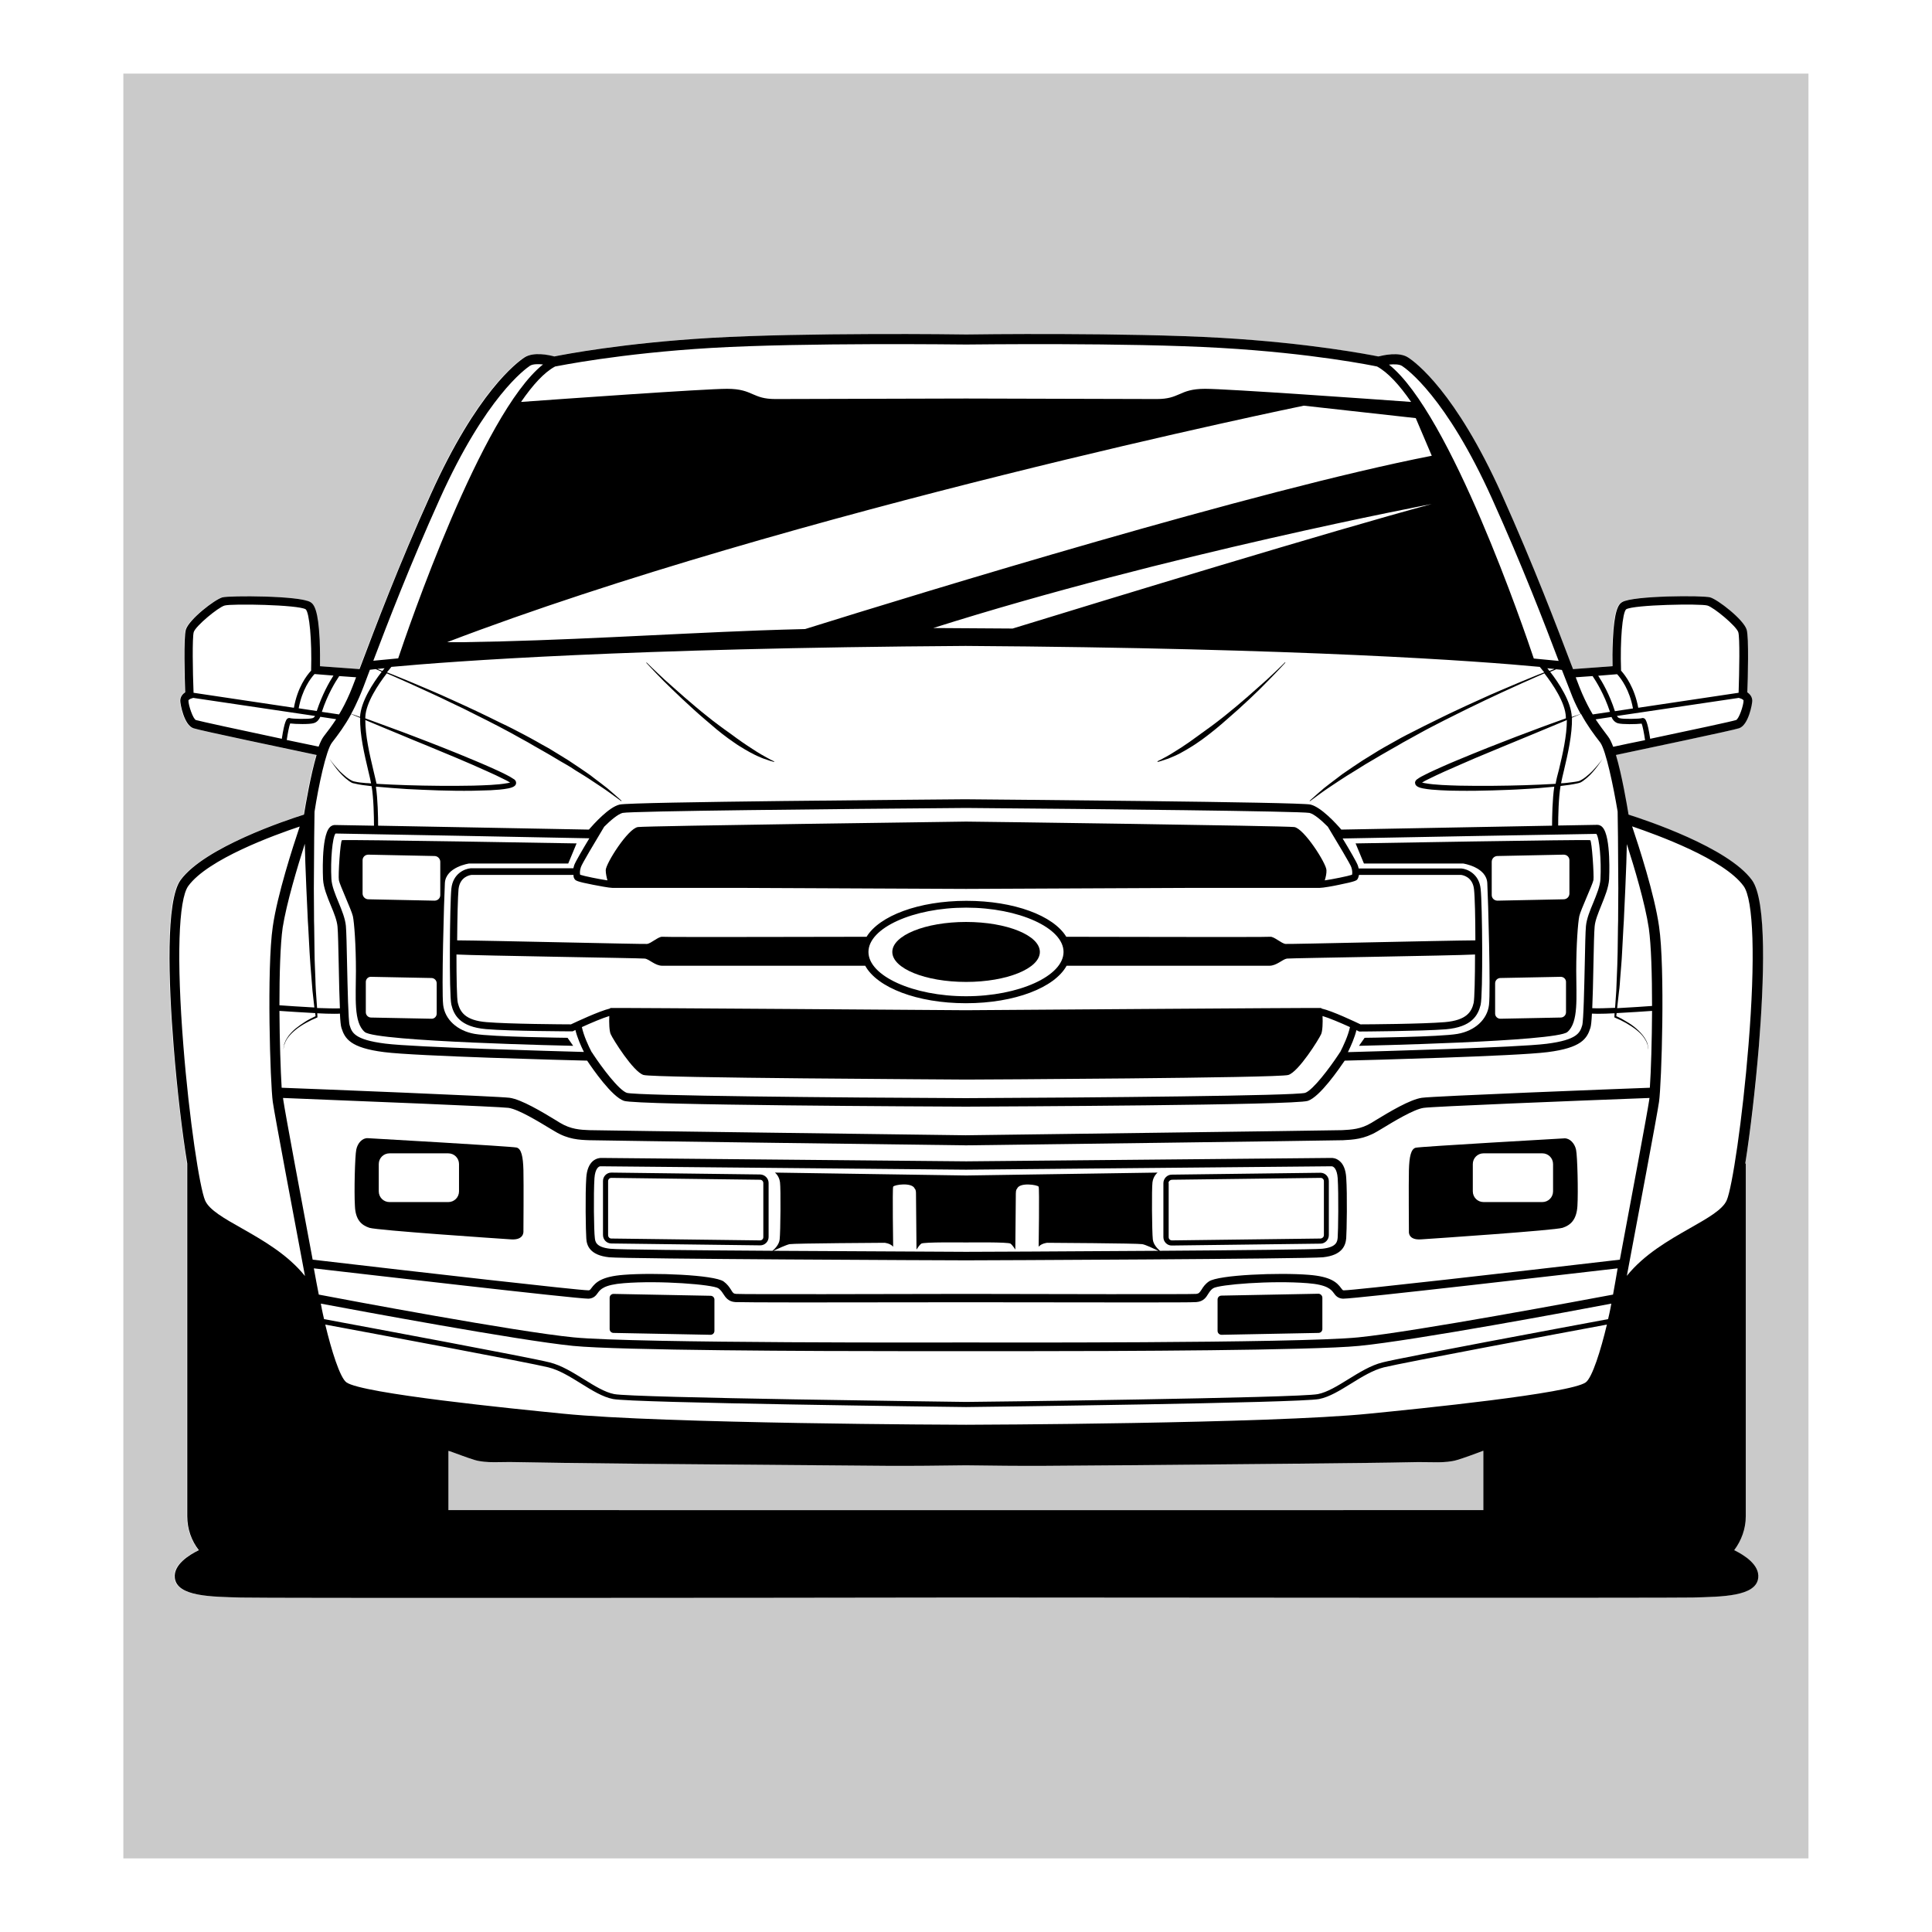 <?xml version="1.0"?>
<svg xmlns="http://www.w3.org/2000/svg" height="1133.9px" width="1133.9px" viewBox="0 0 1133.9 1133.9">
  <g id="svg">
    <path d="M855.2 856.9c-6.7 2-15.8 1-22.8 1.2-10.4.2-20.7.3-31.1.5-29.9.4-59.9.7-89.8.9-32.6.3-65.1.5-97.7.8-15.6.1-31.2-.1-46.8-.3-15.6.2-31.1.4-46.8.3-32.6-.2-65.1-.5-97.7-.8-29.9-.3-59.9-.5-89.8-.9-10.4-.1-20.7-.3-31.1-.5-7.1-.1-16.1.8-22.8-1.2-5-1.5-9.9-3.4-14.8-5.2-.2-.1-.4-.2-.7-.2v34.8H870.7v-34.8c-.2.1-.4.2-.7.2-5 1.7-9.8 3.7-14.8 5.2" opacity=".21" style=""/>
    <path d="M72.4 43.2v1047.5h989V43.2zm959.9 570.7c-2 25.2-5 50.8-8 69v206.9c0 7.6-2.5 14.5-6.8 20 5.7 2.8 15 8.5 14.1 16.3-1.3 11-21.5 11-38.6 11.5-14.1.4-313.2.2-420.5 0h-11.1c-107.4.1-406.5.3-420.5 0-17.1-.5-37.3-.5-38.6-11.5-.9-7.8 8.4-13.5 14.1-16.3-4.2-5.6-6.8-12.5-6.8-20V682.9c-2.9-18.2-5.9-43.8-8-69-3-37.8-4.8-85.4 4.1-97.4 14.1-19.2 62.3-35.2 72.4-38.4 1-6.1 3.9-23.2 7.4-35-15-3.2-69-14.5-72.3-15.7-5.5-1.9-7.7-14.2-7.7-16.1 0-2.4 1.5-4 2.9-5-.3-8-1-32.2.4-36.8 1.9-6 16.9-17.6 21.4-18.9 4-1.2 45.3-1.1 51.7 2.8 2.2 1.3 4.6 5 5.4 22.1.3 6.2.3 12.2.2 15.5l23.2 1.7c.3-.8.6-1.7 1-2.6 8.2-21.6 21.9-57.8 40.8-99.9 27.1-60.2 50.6-77.6 55-80.4 5.3-3.5 14.6-1.3 17.5-.6 5.5-1.1 40.5-7.9 92-10.9 54.8-3.2 145.9-2.1 149.8-2 4-.1 95-1.2 149.8 2 51.5 3 86.5 9.8 92 10.9 2.9-.8 12.2-2.9 17.5.6 4.4 2.9 27.9 20.3 55 80.4 19 42 32.6 78.2 40.8 99.9.3.9.7 1.7 1 2.6l23.2-1.7c0-3.2-.1-9.3.2-15.5.8-17.1 3.2-20.8 5.4-22.1 6.4-3.9 47.7-3.9 51.7-2.8 4.6 1.3 19.5 12.9 21.4 18.9 1.4 4.5.7 28.8.4 36.8 1.5 1 2.9 2.6 2.9 5 0 1.9-2.2 14.2-7.7 16.1-3.2 1.2-57.3 12.5-72.3 15.7 3.5 11.9 6.4 29 7.4 35 10.2 3.2 58.3 19.2 72.4 38.4 9.1 12 7.4 59.6 4.4 97.4" opacity=".21" style=""/>
    <path d="m417 760.5-56.9-1.1c-1.3 0-2.3 1-2.3 2.3V780c0 1.3 1 2.3 2.3 2.3l56.9 1.1c1.3 0 2.3-1 2.3-2.3v-18.4c0-1.2-1-2.2-2.3-2.2M216.8 720.6c4.5 1.5 75.5 6.3 83.2 6.8 7.7.5 7.2-4.7 7.2-4.7s.2-28.2 0-36c-.2-7.8-1.2-12.5-4-13.2-2.8-.7-87.3-5.5-87.3-5.5-3.2-.2-6 2.8-6.8 6.7-.8 3.8-1.3 24.7-.8 33 .3 8.4 4 11.4 8.5 12.9m5.5-37.4c0-3.5 2.8-6.3 6.3-6.3h34.5c3.5 0 6.3 2.8 6.3 6.3v16c0 3.5-2.8 6.3-6.3 6.3h-34.5c-3.5 0-6.3-2.8-6.3-6.3zM357.5 737.9c9.6 1 199.2 1.8 209.4 1.8h.2c10.1 0 199.7-.8 209.4-1.8 11.3-1.2 13.2-6.9 13.6-11.1.3-3.7.7-26 0-35.7-.3-4.5-1.6-7.8-3.9-9.7-2.1-1.8-4.2-1.8-4.8-1.8l-214.3 2-214.3-2c-.6 0-2.7.1-4.8 1.8-2.3 2-3.6 5.3-3.9 9.7-.7 9.7-.3 32.1 0 35.7.2 4.2 2.1 9.9 13.4 11.1m209.4-3.2c-2.8 0-59.4-.3-113-.6 2.8-1.3 7.6-3.5 9.5-3.9 2.7-.5 55.8-.8 55.8-.8s3.3.3 5 2.3c0 0-.5-34 0-35.2.5-1.2 11.2-2.8 12.7 1.2 0 0 .7.3.7 2.7s.3 33 .3 33 1.5-2.5 2.8-3.5c1.3-1 23.9-.7 26.1-.7h.2c2.2 0 24.8-.3 26.1.7 1.3 1 2.8 3.5 2.8 3.5s.3-30.7.3-33 .7-2.7.7-2.7c1.5-4 12.2-2.3 12.7-1.2.5 1.2 0 35.2 0 35.2 1.7-2 5-2.3 5-2.3s53.2.3 55.8.8c1.9.3 6.7 2.6 9.5 3.9-53.6.4-110.1.6-113 .6m-218-43.3c.4-5.4 2.4-6.9 3.5-6.9l214.5 2h.2l214.4-2c1.2 0 3.2 1.5 3.6 6.9.6 9.3.3 31.5 0 34.9-.2 2.3-.5 5.7-9.1 6.6-4.3.4-48.5.9-95.2 1.2-1.5-1.3-3.9-3.7-4.2-6.7-.5-4.5-.7-29.7-.2-33.5s3-5.7 3-5.7l-112.3 1.7-112.3-1.7s2.5 1.8 3 5.7.3 29.1-.2 33.5c-.3 3-2.7 5.4-4.2 6.7-46.6-.3-90.8-.7-95.2-1.2-8.6-.9-8.9-4.3-9.1-6.6-.5-3.4-.8-25.6-.2-34.9" style=""/>
    <path d="m358.8 729.8 87.3 1.1h.1c2.7 0 4.9-2.2 4.9-4.9v-31.7c0-2.7-2.2-4.9-4.9-5l-87.4-1.1c-2.7 0-4.9 2.2-4.9 4.9v31.7c0 2.8 2.2 5 4.9 5m-1.9-36.6c0-1 .8-1.9 1.9-1.9l87.3 1.1c1.1 0 1.9.9 1.9 2v31.7c0 1-.8 1.9-1.9 1.9v1.5-1.5l-87.3-1.1c-1.1 0-1.9-.9-1.9-2z" style=""/>
    <ellipse cx="567" cy="558.7" rx="43.3" ry="17.6"/>
    <path d="M207.1 537.7c.8 3.7 1.8 16.8 1.8 32.2s-1.5 30.2 5.2 35.8c6.7 5.7 122.3 8.1 122.3 8.1l-3.3-4.7s-44.2-.5-54.5-2.3c-10.3-1.8-17.5-8.5-18.5-17s.5-62 1-71.5 14.2-11.5 14.2-11.5h58.2l4.9-11.8s-136.7-2.4-137.7-1.9-2.3 20.8-1.8 23.5c.4 2.6 7.4 17.5 8.2 21.1m49.2 57.2c0 1.7-1.4 3.1-3.1 3l-35.4-.7c-1.7 0-3.1-1.4-3.1-3.1v-17.8c0-1.7 1.4-3.1 3.1-3l35.4.7c1.7 0 3.1 1.4 3.1 3.1zm-43.5-90c0-1.9 1.5-3.3 3.4-3.3l38.8.8c1.9 0 3.4 1.6 3.4 3.4v19.5c0 1.9-1.5 3.3-3.4 3.3l-38.8-.8c-1.9 0-3.4-1.6-3.4-3.4zM400.6 410.4c4.1 3.8 8.5 7.9 13.1 11.8 2.3 2 4.6 3.9 6.8 5.8 2.3 1.9 4.6 3.7 6.8 5.3 1.1.8 2.3 1.6 3.4 2.4 1.1.8 2.2 1.5 3.3 2.2 2.2 1.4 4.3 2.6 6.3 3.7 1 .5 2 1 2.9 1.5.9.4 1.8.9 2.7 1.2.8.4 1.6.7 2.4 1 .8.3 1.4.5 2.1.7 1.2.5 2.2.7 2.9.9.7.2 1 .3 1 .3l.1-.3s-.3-.2-1-.5c-.6-.3-1.6-.7-2.7-1.4-1.1-.6-2.5-1.4-4.1-2.3-1.5-.9-3.3-2-5.1-3.2-.9-.6-1.9-1.2-2.9-1.9s-2-1.4-3.1-2.1c-2.1-1.5-4.3-3-6.5-4.7-2.3-1.6-4.6-3.3-6.9-5-2.4-1.7-4.7-3.6-7-5.4-4.7-3.7-9.2-7.6-13.4-11.2-2.1-1.9-4.1-3.6-6-5.3-1.9-1.7-3.7-3.3-5.4-4.8-6.6-6.1-10.8-10.3-10.8-10.3l-.2.2s4 4.4 10.3 10.8c3.2 3.1 6.9 6.8 11 10.6" style=""/>
    <path d="M1024.3 682.9c2.9-18.2 5.9-43.8 8-69 3-37.8 4.8-85.4-4.1-97.4-14.1-19.2-62.3-35.2-72.4-38.4-1-6.1-3.9-23.2-7.4-35 15-3.2 69-14.5 72.3-15.7 5.5-1.9 7.7-14.2 7.7-16.1 0-2.4-1.5-4-2.9-5 .3-8 1-32.2-.4-36.8-1.9-6-16.9-17.6-21.4-18.9-4-1.2-45.3-1.1-51.7 2.8-2.2 1.3-4.6 5-5.4 22.1-.3 6.2-.3 12.2-.2 15.5l-23.2 1.7c-.3-.8-.6-1.7-1-2.6-8.2-21.6-21.9-57.8-40.8-99.9-27.1-60.2-50.6-77.6-55-80.4-5.3-3.5-14.6-1.3-17.5-.6-5.5-1.1-40.5-7.9-92-10.9-54.8-3.2-145.8-2.1-149.8-2-3.9-.1-95-1.2-149.8 2-51.5 3-86.5 9.8-92 10.9-2.9-.8-12.2-2.9-17.5.6-4.4 2.9-27.9 20.3-55 80.4-19 42-32.6 78.2-40.8 99.9-.3.9-.7 1.7-1 2.6l-23.2-1.7c0-3.2.1-9.3-.2-15.5-.8-17.1-3.2-20.8-5.4-22.1-6.4-3.9-47.7-3.9-51.7-2.8-4.6 1.3-19.5 12.9-21.4 18.9-1.4 4.5-.7 28.8-.4 36.8-1.5 1-2.9 2.6-2.9 5 0 1.9 2.2 14.2 7.7 16.1 3.2 1.2 57.3 12.5 72.3 15.7-3.5 11.9-6.4 29-7.4 35-10.2 3.2-58.3 19.2-72.4 38.4-8.8 12.1-7.1 59.6-4.1 97.4 2 25.2 5 50.8 8 69v206.9c0 7.6 2.5 14.5 6.8 20-5.7 2.8-15 8.5-14.1 16.3 1.3 11 21.5 11 38.6 11.5 14.1.4 313.2.2 420.5 0h11.1c107.4.1 406.5.3 420.5 0 17.1-.5 37.3-.5 38.6-11.5.9-7.8-8.4-13.5-14.1-16.3 4.2-5.6 6.8-12.5 6.8-20V682.9zm-1-162.9c5.9 8 7 42.9 2.9 93.4-3.5 43.4-9.6 83.9-12.8 91.1-2.4 5.5-11.3 10.5-21.5 16.3-12.3 7-26.9 15.3-37.1 28 6.2-33 17.8-94.4 18.9-102.2 1.5-10.7 3.6-78.5 0-102.9-2.7-18.9-11.8-46.8-15.8-58.7 14.7 5 53.9 19.2 65.4 35m-92.6 291.3c-9 6.6-98 15.5-127.2 18.4-58.6 5.9-231.6 6.5-236.5 6.5-4.9 0-177.9-.6-236.5-6.5-29.2-2.9-118.2-11.8-127.2-18.4-3.8-2.8-8.8-18.8-12.4-33.9 25.8 4.8 119.6 22.3 130.9 25.1 6.5 1.6 12.9 5.6 19.2 9.5 6.6 4.1 12.7 7.9 18.8 9.1 11.6 2.3 197.3 4.6 207.1 4.7h.2c9.8-.1 195.5-2.4 207.1-4.7 6.1-1.2 12.3-5.1 18.8-9.1 6.3-3.9 12.8-7.9 19.2-9.5 11.4-2.8 105.1-20.3 130.9-25.1-3.6 15.1-8.6 31.1-12.4 33.9M178.9 495.2l.3 11.1.6 15.1.7 15.1c.1 2.5.2 5 .4 7.5l.4 7.5.4 7.5c.1 2.5.4 5 .5 7.5l.6 7.5.6 7.5 1.1 9.8c-7.9-.4-16.2-1-20.5-1.3 0-18 .5-35.8 1.9-45.6 2.3-14.4 8.6-35.4 13-49.2m6.1 99.4.2 1.8c-2.1 1-4.1 2-6 3.2-2.1 1.3-4 2.7-5.9 4.2-1.8 1.6-3.5 3.3-4.8 5.4-.3.5-.6 1-.9 1.6-.2.5-.5 1.1-.7 1.7-.1.3-.2.6-.2.9-.1.3-.1.6-.2.9-.1.6-.1 1.2-.1 1.8 0-.6.1-1.2.2-1.8 0-.3.1-.6.2-.9l.3-.9c.2-.6.5-1.1.7-1.6l.9-1.5c1.4-2 3.1-3.6 4.9-5.1 1.9-1.5 3.9-2.8 5.9-3.9 2.1-1.2 4.2-2.2 6.4-3.1l.4-.2v-.4l-.1-2c3.6.2 7.1.3 10 .3 1.2 0 2.4 0 3.3-.1.2 4.3.5 7.2.9 8.4 2 6.3 5.2 11.7 25.1 14.2 18.7 2.4 106.8 4.7 119.1 5 3.2 4.8 14.5 21.2 21.6 23.6 7.4 2.6 180.1 3.3 200.6 3.4h.2c20.5-.1 193.2-.8 200.6-3.4 7.1-2.4 18.4-18.9 21.6-23.6 12.4-.3 100.5-2.6 119.1-5 19.8-2.5 23.1-7.9 25.1-14.2.4-1.2.7-4.1.9-8.4 1 0 2.1.1 3.3.1 2.9 0 6.3-.1 10-.3l-.1 2v.4l.4.2c2.2.9 4.3 1.9 6.4 3.1 2.1 1.2 4.1 2.5 5.9 3.9 1.9 1.5 3.6 3.1 4.9 5.1l.9 1.5c.3.5.5 1.1.7 1.6l.3.9c.1.3.2.6.2.9.1.6.1 1.2.2 1.8 0-.6 0-1.2-.1-1.8 0-.3-.1-.6-.2-.9-.1-.3-.1-.6-.2-.9-.2-.6-.4-1.1-.7-1.7-.3-.5-.6-1.1-.9-1.6-1.3-2-3-3.8-4.8-5.4-1.8-1.6-3.8-3-5.9-4.2-1.9-1.2-3.9-2.3-6-3.2l.2-1.8c7.9-.4 16.4-1 20.8-1.3-.1 17.6-.6 35-1.3 45.1-19 .7-127 4.9-133.8 5.9-7 1-19.1 8.3-27 13.1-1 .6-1.8 1.1-2.6 1.6-6.3 3.8-11.8 4-17.2 4.3h-.1c-5.4.2-214.6 2.9-220.8 3-6.1-.1-215.4-2.8-220.8-3h-.1c-5.3-.2-10.9-.5-17.2-4.3-.8-.5-1.7-1-2.6-1.6-7.9-4.8-20-12.1-27-13.1-6.8-.9-114.8-5.2-133.8-5.9-.6-10.1-1.2-27.5-1.3-45.1 4.6.3 13.1.9 21 1.3m34-143.1c-2.1-8.8-4.6-19.7-4.6-28.9 5.4 2.3 12.5 5.2 20.9 8.7 4.8 2 10 4.2 15.5 6.4 5.5 2.3 11.3 4.7 17.3 7.2s12.1 5.2 18.3 8c3.1 1.4 6.2 2.8 9.3 4.4 1.3.6 2.6 1.3 3.7 2-.4.1-.9.2-1.4.3-3.2.6-6.7.9-10.1 1.1-3.4.2-6.8.3-10.2.4-6.8.1-13.5.2-20 .1-13-.1-25.1-.5-35.4-1.1-.4 0-.9-.1-1.3-.1-.6-2.4-1.2-5.2-2-8.5m-1.9-58.4c.9-.1 2-.2 3.4-.4.8.3 1.6.7 2.5 1.1.3.1.7.3 1 .5-5.2 6.7-12.2 17.5-12.7 26.5-2.1-.8-3.9-1.4-5.2-1.8 1.6-2.9 3.1-6.1 4.7-9.7 1.4-3.2 3.5-8.6 6.3-16.2m4.4-.5c1.2-.1 2.7-.3 4.2-.4-.4.5-.8 1-1.3 1.6-.4-.2-.8-.3-1.2-.5-.6-.2-1.2-.4-1.7-.7m.5 69.2c5.2.5 10.8.9 16.8 1.3 6 .3 12.2.6 18.7.8 6.5.2 13.2.3 20.1.2l10.3-.3c3.5-.2 7-.4 10.5-1.1.9-.2 1.8-.4 2.8-.9.3-.1.5-.3.9-.6.2-.1.3-.3.5-.6s.3-.6.3-1.1c0-.4-.1-.8-.2-1-.1-.3-.3-.4-.4-.6l-.3-.3-.1-.1-.1-.1-.2-.1c-1.6-1.1-3.1-1.9-4.7-2.7-3.1-1.6-6.3-3-9.4-4.4-6.3-2.8-12.5-5.3-18.5-7.8s-11.9-4.7-17.4-6.9c-5.6-2.2-10.8-4.1-15.7-6-8.6-3.2-16-5.9-21.5-7.9v-.7c.3-8.4 7.6-19.2 12.6-25.7 1.2.5 2.4 1 3.7 1.6 3 1.3 6.3 2.8 9.9 4.4 3.6 1.6 7.5 3.4 11.6 5.3s8.5 3.9 12.9 6.1c4.5 2.1 9.1 4.3 13.7 6.7 2.3 1.2 4.7 2.3 7 3.5 2.3 1.2 4.7 2.4 7 3.6 4.7 2.4 9.3 5 13.8 7.5 2.3 1.2 4.5 2.5 6.7 3.8 2.2 1.3 4.4 2.5 6.5 3.7 4.3 2.4 8.3 5 12.3 7.2 2 1.1 3.8 2.3 5.6 3.5 1.8 1.1 3.6 2.2 5.2 3.2 3.4 2.1 6.3 4.2 9 5.9 1.3.9 2.6 1.7 3.7 2.5s2.2 1.6 3.1 2.2c3.7 2.7 5.9 4.3 5.9 4.3l.2-.2s-1.9-1.8-5.4-4.8c-.9-.8-1.8-1.6-2.9-2.5-1.1-.9-2.3-1.8-3.6-2.8-1.3-1-2.6-2-4.1-3.1-1.4-1.1-2.9-2.3-4.6-3.4-3.3-2.2-6.8-4.7-10.7-7.2-1.9-1.2-3.9-2.4-6-3.7-2.1-1.2-4.1-2.6-6.3-3.8-2.2-1.2-4.4-2.4-6.6-3.7-2.2-1.2-4.5-2.5-6.8-3.7-4.6-2.4-9.3-4.9-14.1-7.1-2.4-1.2-4.7-2.3-7.1-3.5-2.4-1.2-4.7-2.3-7.1-3.4-4.7-2.2-9.4-4.4-13.9-6.4-4.5-2.1-8.9-4-13.1-5.8-4.2-1.8-8.1-3.4-11.8-5-3.7-1.5-7-2.9-10-4.1-1.3-.5-2.5-1-3.6-1.4 1-1.3 1.9-2.3 2.6-3.2 35.8-3.3 138.8-11 337-12.3 198.1 1.3 301.2 8.9 337 12.3.7.8 1.6 1.9 2.6 3.2-1.1.5-2.3.9-3.6 1.4-3 1.2-6.3 2.6-10 4.1-3.6 1.5-7.6 3.2-11.8 5-4.2 1.8-8.6 3.7-13.1 5.8-4.5 2-9.2 4.2-13.9 6.4-2.3 1.1-4.7 2.2-7.1 3.4-2.4 1.2-4.7 2.3-7.1 3.5-4.8 2.3-9.4 4.8-14.1 7.1-2.3 1.2-4.6 2.4-6.8 3.7-2.2 1.2-4.4 2.5-6.6 3.7-2.2 1.2-4.2 2.5-6.3 3.8-2 1.2-4 2.5-6 3.7-3.8 2.5-7.4 4.9-10.7 7.2-1.7 1.1-3.1 2.3-4.6 3.4-1.4 1.1-2.8 2.1-4.1 3.1-1.3 1-2.5 1.9-3.6 2.8-1 .9-2 1.8-2.9 2.5-3.5 3.1-5.4 4.8-5.4 4.8l.2.2s2.2-1.5 5.9-4.3c.9-.7 2-1.4 3.1-2.2 1.1-.8 2.4-1.6 3.7-2.5 2.7-1.8 5.7-3.8 9-5.9 1.7-1 3.4-2.1 5.2-3.2 1.8-1.1 3.6-2.3 5.6-3.5 3.9-2.2 8-4.8 12.3-7.2 2.1-1.2 4.3-2.5 6.5-3.7 2.2-1.3 4.4-2.6 6.7-3.8 4.6-2.5 9.1-5.1 13.8-7.5 2.3-1.2 4.7-2.4 7-3.6 2.3-1.2 4.7-2.3 7-3.5 4.6-2.3 9.2-4.6 13.7-6.7 4.4-2.2 8.8-4.1 12.9-6.1 4.1-1.9 8-3.7 11.6-5.3 3.6-1.6 6.9-3.1 9.9-4.4 1.3-.6 2.6-1.1 3.7-1.6 5 6.5 12.3 17.2 12.6 25.7v.7c-5.5 2-12.9 4.6-21.5 7.9-4.9 1.8-10.1 3.8-15.7 6s-11.4 4.4-17.4 6.9c-6 2.5-12.3 5-18.5 7.8-3.1 1.4-6.3 2.8-9.4 4.4-1.6.8-3.1 1.5-4.7 2.7l-.2.1-.1.1-.1.1-.3.3c-.2.2-.3.4-.4.6-.1.3-.3.6-.2 1 0 .4.2.8.3 1.1.2.3.4.4.5.6.3.3.6.4.9.6 1 .5 1.9.7 2.8.9 3.6.7 7 .9 10.5 1.1 3.5.2 6.9.3 10.3.3 6.8.1 13.6 0 20.1-.2 6.5-.2 12.8-.4 18.7-.8 6-.3 11.6-.8 16.8-1.3.3 0 .6-.1.8-.1-1.1 7.1-1.3 18-1.3 22.9-39.9.7-112.8 2.1-123.7 2.3-2.8-3.3-11.8-13.2-18.1-14.7-6.5-1.5-181.9-2.9-202.6-3.1h-.2c-20.7.2-196.1 1.5-202.6 3.1-6.3 1.4-15.2 11.4-18.1 14.7-10.9-.2-83.8-1.6-123.7-2.3 0-4.9-.2-15.8-1.3-22.9.9.1 1.1.1 1.4.1m78.2-1.8s.1 0 0 0m172.3-90.8c-8.9.2-17.8.5-26.6.8-58 2.2-116 6.1-174.1 6.9h-9.4c200.9-76.8 502.8-138.8 502.8-138.8l65.7 7.3 9.4 22.1c-102.6 20-299 80.2-367.8 101.7m367.8-73.4c-59.8 16.1-190 55.9-246 73.1l-46.6-.3c136.7-43.3 292.4-72.7 292.6-72.8M923 409.3c1.5 3.6 3.1 6.8 4.7 9.7-1.3.5-3.1 1.1-5.2 1.8-.4-9-7.5-19.8-12.7-26.5.4-.2.7-.3 1-.4.9-.4 1.8-.7 2.5-1.1 1.4.1 2.5.3 3.4.4 2.9 7.5 5 12.9 6.3 16.1M913 460c-.4 0-.8.1-1.3.1-10.4.6-22.5 1-35.4 1.1-6.5.1-13.2 0-20-.1-3.4-.1-6.8-.2-10.2-.4-3.4-.2-6.9-.5-10.1-1.1-.5-.1-1-.2-1.4-.3 1.1-.7 2.4-1.4 3.7-2 3-1.5 6.2-3 9.3-4.4 6.2-2.8 12.4-5.4 18.3-8 6-2.5 11.8-4.9 17.3-7.2s10.7-4.4 15.5-6.4c8.4-3.5 15.5-6.5 20.9-8.7 0 9.3-2.5 20.1-4.6 28.9-.9 3.3-1.6 6.1-2 8.5m17.8 83.5c-.3 3.3-.5 12.2-.7 22.5-.3 13.2-.7 33.2-1.5 35.8-1.3 4.2-2.7 8.5-20.9 10.8-17.4 2.2-99.1 4.4-116.6 4.9 1.8-3.7 3.9-8.4 5-12.9l1.2.6.4.2h.5c.4 0 36.2-.2 50.3-1.3 15.4-1.3 19-8.3 20.5-14.4 1.4-6.2 1-59.1 0-68-.9-8.8-7.8-11.7-11.3-12h-60.3c-.1-.6-.3-1.2-.5-1.8-.6-1.8-4.9-9.2-8.9-15.8 14.7-.3 140-2.6 148.9-2.7 1.8 2.3 3 15.6 2.4 26.6-.2 4.1-2.3 9.1-4.2 13.8-1.9 4.5-3.9 9.4-4.3 13.7m-562.9 97.9c-4.7-1.6-14.6-14.8-19.8-22.7l-.7-1.1h-.1c-2-3.8-4.7-9.7-5.8-14.8 5.5-2.5 12.1-5.3 16.1-6.5-.2 3.8 0 8.8.8 10.6 1.3 3 13.3 22.2 19.3 24 5.9 1.8 182.8 2.6 189.1 2.7h.2c6.3 0 183.2-.9 189.1-2.7 6-1.8 18-21 19.3-24 .8-1.8 1-6.8.8-10.6 4 1.2 10.6 4 16.1 6.5-1.1 5.1-3.8 10.9-5.8 14.8h-.1l-.7 1.1c-5.2 7.9-15.1 21.1-19.7 22.7-6.3 1.7-122.4 2.8-199.1 3.1-76.6-.3-192.8-1.4-199-3.1M337.3 516c.5.7.9 1.4 10.9 3.3 3.1.6 9.4 1.8 11.2 1.8h74l133.5.6h.2l133.6-.6H774.6c1.8 0 8.1-1.1 11.2-1.8 10-2 10.4-2.6 10.9-3.3.4-.6.7-1.5.9-2.5h59.9c1 .1 6.8 1.1 7.6 8.4.5 4.3.8 16.9.8 30-17.8.1-109.2 2.3-111.4 2.1-2.4-.2-6.8-4.5-9.1-4.2-2.1.3-102.2 0-119.6 0-7.5-12.4-30.6-21.1-58.6-21.1s-51.1 8.8-58.6 21.1c-16.9 0-117.7.3-119.8 0-2.3-.3-6.7 4-9.1 4.2-2.2.2-93.6-2-111.4-2.1.1-13.1.4-25.7.8-30 .8-7.4 6.7-8.3 7.6-8.4h59.9c-.1 1 .2 1.9.7 2.5m17.3-30.8c3.8-3.8 8.1-7.4 10.8-8.1 5.4-1.1 123.5-2.3 201.6-2.9 78.1.6 196.2 1.9 201.5 2.9 2.7.6 7 4.3 10.8 8.1 5.4 9 13.2 21.9 13.8 23.8.7 2.1.6 3.7.4 4.4-2.3.8-11.2 2.6-16 3.3.6-1.9 1.1-4.2 1-6-.1-4-13.2-24.5-18.9-25.3-5.6-.7-186.1-3.2-192.5-3.2h-.2c-6.4.1-186.9 2.5-192.5 3.2-5.8.8-18.8 21.3-18.9 25.3 0 1.9.5 4.1 1 6-4.8-.7-13.7-2.5-16-3.3-.2-.7-.3-2.3.4-4.4.5-1.8 8.3-14.8 13.7-23.8M567 532.7c31 0 57.2 11.9 57.2 26s-26.2 26-57.2 26-57.3-11.9-57.3-26 26.3-26 57.3-26m-188.6 29.9c2.7.3 6 4.2 10.3 4.2h119.1c7 12.8 30.5 22 59.1 22 28.7 0 52.1-9.2 59.1-22h119c4.3 0 7.7-3.8 10.3-4.2 2.5-.3 97.8-1.7 110.4-2.4 0 13.6-.3 26-.8 28.4-1.2 5.2-4.1 10.2-16.9 11.3-13.1 1.1-45.3 1.3-49.5 1.3-3-1.4-16.3-7.8-22.9-9.3-.1-.2-.2-.3-.3-.3-1-.2-207.7 1.3-207.7 1.3H566s-206.7-1.5-207.7-1.3c-.1 0-.2.1-.3.3-6.6 1.6-19.9 7.9-22.9 9.3-4.3 0-36.5-.2-49.5-1.3-12.7-1-15.6-6.1-16.9-11.3-.6-2.4-.8-14.9-.8-28.4 12.8.7 108 2.1 110.5 2.4m532.2-169.3c-.4.2-.8.3-1.2.5-.4-.6-.9-1.1-1.3-1.6 1.6.2 3 .3 4.2.4-.5.3-1.1.5-1.7.7M833.7 460c-.1 0-.1 0 0 0m-487.8 32c-4 6.6-8.3 14-8.9 15.8-.2.6-.3 1.2-.5 1.8H276.2c-3.5.3-10.4 3.1-11.3 12-.9 8.9-1.4 61.8 0 68 1.4 6 5 13.1 20.4 14.4 14.1 1.2 50 1.3 50.3 1.3h.5l.4-.2 1.2-.6c1.1 4.5 3.2 9.3 5 12.9-17.5-.5-99.2-2.7-116.6-4.9-18.3-2.3-19.6-6.6-20.9-10.8-.8-2.5-1.2-22.5-1.5-35.8-.2-10.3-.4-19.1-.7-22.5-.4-4.3-2.4-9.2-4.3-13.8-2-4.8-4-9.7-4.2-13.8-.6-11 .6-24.3 2.4-26.6 9 .1 134.3 2.5 149 2.8m605 82.2.6-7.5c.2-2.5.4-5 .5-7.5l.4-7.5.4-7.5c.2-2.5.3-5 .4-7.5l.7-15.1.6-15.1.3-11.1c4.4 13.7 10.7 34.7 12.9 49.4 1.4 9.9 1.9 27.6 1.9 45.6-4.3.3-12.6.9-20.5 1.3l1.1-9.8c.4-2.6.5-5.1.7-7.7m-652.5 76c5.8.8 17.6 8 24.7 12.3 1 .6 1.9 1.1 2.7 1.6 7.6 4.6 14.2 4.9 20 5.1h.1c5.5.2 210.9 2.9 221 3h.2c10.1-.1 215.5-2.8 221-3h.1c5.8-.3 12.4-.6 20-5.1.8-.5 1.7-1 2.7-1.6 7.1-4.3 18.9-11.5 24.7-12.3 5.5-.8 87.2-4.1 132.5-5.8-.1.5-.1 1-.2 1.4-1 6.9-10.8 59.5-17.2 93.5-63.2 7.4-156.3 18-161.9 18h-.1c-.6 0-.7-.1-1.6-1.3-2.5-3.4-6.1-6.8-19-7.8-17.4-1.4-53 0-58.6 3.9-2.2 1.5-3.4 3.3-4.3 4.8-1.2 1.8-1.6 2.3-3.1 2.5-3.9.3-89.9.1-134.9 0h-.2c-45.1.1-131 .3-134.9 0-1.6-.1-2-.6-3.1-2.5-.9-1.4-2.1-3.2-4.3-4.8-5.6-3.9-41.1-5.3-58.6-3.9-13 1-16.5 4.4-19 7.8-.9 1.2-1 1.2-1.6 1.3h-.1c-5.6 0-98.7-10.6-161.9-18-6.4-34-16.2-86.5-17.2-93.5-.1-.4-.1-.9-.2-1.4 45.2 1.8 126.9 5.1 132.3 5.8m645.4 124c-24.1 4.5-120.6 22.4-132.4 25.4-6.9 1.7-13.6 5.9-20.1 9.9-6.3 3.9-12.3 7.6-17.8 8.7-11.3 2.3-201.1 4.6-206.5 4.6-5.4-.1-195.3-2.4-206.5-4.6-5.6-1.1-11.5-4.8-17.8-8.7-6.5-4-13.2-8.2-20.1-9.9-11.8-3-108.3-20.9-132.4-25.4-.5-2-.9-4-1.3-5.9 0-.1-.2-1.2-.6-3.2 20.9 3.9 115.3 21.5 148 24.8 27.3 2.7 140.5 3.1 197.6 3.1h66.2c57.1 0 170.3-.4 197.6-3.1 32.7-3.2 127.1-20.8 148-24.8-.4 2-.6 3.1-.6 3.2-.4 1.9-.8 3.9-1.3 5.9m2.9-14.4c-16.1 3-115.8 21.7-149.5 25.1-36 3.6-223.8 3-230.2 3h-.2c-6.4 0-194.2.6-230.2-3-33.7-3.3-133.4-22-149.5-25.1-.8-4-1.8-9.3-2.9-15.4 27.8 3.2 153.5 17.8 161.1 17.8h.2c3-.2 4.3-1.9 5.3-3.3 1.5-2.1 3.6-4.9 15.4-5.8 21-1.7 52.1.8 55.4 3 1.4 1 2.1 2.1 2.9 3.3 1.3 2 2.9 4.5 7 4.8 1.7.1 17.7.2 38 .2 38.6 0 93.1-.1 97.3-.1 4.2 0 58.7.1 97.3.1 20.4 0 36.3 0 38-.2 4.2-.3 5.8-2.8 7-4.8.8-1.2 1.5-2.4 2.9-3.3 3.3-2.2 34.3-4.7 55.4-3 11.8.9 13.9 3.8 15.4 5.8 1 1.4 2.3 3.1 5.3 3.3h.2c7.6 0 133.4-14.6 161.1-17.8-1 6.1-2 11.4-2.7 15.4m2.7-283.5.2 14.9.1 15.1.1 15.1-.1 15.1c0 2.5 0 5-.1 7.5l-.1 7.5-.1 7.5c0 2.5-.2 5-.2 7.5l-.3 7.5-.3 7.5-.7 10c-5.3.2-10.3.4-13.4.2.3-6.4.5-15.2.7-25.8.2-9.8.4-19 .7-22.1.3-3.6 2.1-7.9 3.9-12.4 2.1-5.2 4.3-10.5 4.6-15.4 0-.2 1.3-25-3.9-30.5-1.1-1.2-2.3-1.4-3.1-1.4-1.1 0-9.9.2-22.9.4 0-5 .2-16.4 1.4-23.2 3.7-.4 7.1-.9 10.2-1.6.5-.1 1-.3 1.6-.5.5-.3.9-.6 1.3-.8.8-.6 1.6-1.2 2.3-1.8 1.4-1.2 2.6-2.4 3.6-3.6 2-2.3 3.4-4.2 4.3-5.6.9-1.3 1.4-2.1 1.4-2.1s-.5.7-1.5 2-2.5 3.1-4.6 5.3c-1.1 1.1-2.3 2.2-3.7 3.3-.7.6-1.5 1.1-2.3 1.6-.4.2-.9.5-1.3.7-.4.2-.9.3-1.4.4-2 .4-4.3.6-6.6.9-1 .1-2 .2-3 .2.4-2.2 1-4.7 1.7-7.6 2.2-9.3 4.9-21 4.7-30.9 2.2-.9 4-1.7 5.3-2.2 3.7 6.8 7.5 11.9 11.3 16.8 3.3 4.5 7.7 25.6 10.2 40.5m-2.6-38c-1-2.6-2-4.7-3-6-2.5-3.3-4.9-6.5-7.3-10.1l9.3-1.4c.5 1.3 1.7 3.1 3.8 3.7 2.5.7 10.7.6 13.9.2.6 1.5 1.4 5.6 2 9.7-6.4 1.3-12.8 2.6-18.7 3.9m72.1-15.7c-1.9.7-26.3 5.9-50.4 11-1.6-10.8-2.9-11.6-3.4-11.9-.5-.3-1-.4-1.5-.2-1.2.4-10.8.7-13.1 0-.7-.2-1.2-.7-1.5-1.3l71.5-10.6 1.5.5c.2.1 1.3.6 1.3 1.1 0 2.8-2.7 10.8-4.4 11.4m-64.5-65c4.4-2.7 43.6-3.4 47.7-2.2 3.8 1.1 16.9 12 18.1 15.6 1 3.1.6 23 .2 35.6l-58.9 8.8c-2.2-11.9-7.5-18.9-10.1-21.8v-.4c-.6-17.4.8-33.7 3-35.6m-5.3 38.1c2.4 2.6 7.3 9.2 9.3 20.1l-10.6 1.6c-3.1-9.7-7.3-17-9.8-20.8zm-14.4 1.1c2.1 3.1 6.8 10.6 10.2 21l-10.1 1.5c-2.1-3.5-4.2-7.6-6.3-12.4-.9-2-2.1-5.2-3.7-9.4zm-111.8-182c2.6 1.7 25.8 18 52.8 77.9 17.7 39.2 30.8 73.3 39.1 95.2-3.2-.3-8-.8-14.6-1.4-5.5-16.4-48.9-143.8-85-172.5 2.9-.3 6-.3 7.7.8m-405.4-10.6c54.7-3.2 145.9-2 149.4-2h.2c3.5 0 94.7-1.2 149.4 2 54.1 3.1 89.8 10.5 91.7 10.9 6.3 3.4 13.1 10.8 20 20.8-22-1.6-107.9-7.7-120.9-7.7-7.9 0-11.6 1.6-15.2 3.2-3.3 1.4-6.4 2.8-13.2 2.8-14.2 0-107.4-.3-111.8-.3h-.2c-4.4 0-97.5.3-111.8.3-6.8 0-9.9-1.4-13.2-2.8-3.6-1.6-7.3-3.2-15.2-3.2-13 0-98.9 6.1-120.9 7.7 6.9-10 13.6-17.4 20-20.8 1.9-.3 37.6-7.7 91.7-10.9m-159.3 88.4c27-59.9 50.3-76.2 52.8-77.9 1.7-1.1 4.8-1.1 7.7-.8-36.1 28.7-79.5 156.1-85 172.5-6.6.6-11.4 1.1-14.6 1.4 8.3-21.8 21.4-56 39.1-95.2m-52.9 114.3c-2.1 4.9-4.2 8.9-6.3 12.4l-10.1-1.5c3.4-10.4 8.1-17.9 10.2-21l9.9.7c-1.6 4.2-2.8 7.4-3.7 9.4m-9.6-10.4c-2.5 3.9-6.6 11.1-9.8 20.8l-10.6-1.6c2-10.9 6.9-17.5 9.3-20.1zm-82-25.5c1.1-3.6 14.3-14.5 18.1-15.6 4.1-1.2 43.2-.5 47.6 2.2 2.2 1.9 3.7 18.2 3.2 35.6v.4c-2.7 2.9-8 9.9-10.1 21.8l-58.9-8.8c-.5-12.6-.8-32.5.1-35.6m-3.1 40.2c0-.5 1-1 1.3-1.1l1.5-.5 71.5 10.6c-.3.6-.8 1.1-1.5 1.3-2.3.7-11.9.4-13.1 0-.5-.2-1-.1-1.5.2-.5.3-1.8 1.2-3.4 11.9-24.1-5.1-48.5-10.4-50.4-11-1.7-.6-4.4-8.6-4.4-11.4m57.7 23.1c.6-4.1 1.4-8.2 2-9.7 3.2.4 11.5.6 13.9-.2 2.1-.6 3.2-2.4 3.8-3.7l9.3 1.4c-2.4 3.7-4.8 6.9-7.3 10.1-1 1.3-2 3.4-3 6-5.8-1.2-12.2-2.5-18.7-3.9m26.5 1.6c3.8-4.9 7.6-10 11.3-16.8 1.3.6 3.1 1.3 5.3 2.2-.3 9.9 2.5 21.5 4.7 30.9.7 2.9 1.3 5.4 1.7 7.6-1-.1-2.1-.2-3-.2-2.3-.2-4.6-.4-6.6-.9-.5-.1-1-.2-1.4-.4-.4-.2-.9-.5-1.3-.7-.8-.5-1.6-1-2.3-1.6-1.4-1.1-2.6-2.3-3.7-3.3-2.1-2.2-3.6-4-4.6-5.3-1-1.3-1.5-2-1.5-2s.4.7 1.4 2.1c.9 1.3 2.3 3.3 4.3 5.6 1 1.1 2.2 2.4 3.6 3.6.7.6 1.5 1.2 2.3 1.8.4.3.8.5 1.3.8.5.3 1 .4 1.6.5 3.1.8 6.5 1.2 10.2 1.6 1.2 6.8 1.4 18.1 1.4 23.2-12.9-.2-21.8-.4-22.9-.4-.8 0-2 .2-3.1 1.4-5.2 5.5-3.9 30.2-3.9 30.5.3 5 2.5 10.3 4.6 15.4 1.9 4.5 3.6 8.8 3.9 12.4.3 3.1.5 12.4.7 22.1.2 10.6.4 19.4.7 25.8-3.1.1-8.1 0-13.4-.2l-.7-10c-.2-2.5-.2-5-.3-7.5l-.3-7.5c-.1-2.5-.2-5-.2-7.5l-.1-7.5-.1-7.5c-.1-2.5-.1-5-.1-7.5l-.1-15.1.1-15.1.1-15.1.2-14.9c2.3-15 6.8-36.1 10.2-40.5m-87.2 177.5c-4-50.5-2.9-85.4 2.9-93.4 11.5-15.8 50.7-30 65.4-34.9-4 11.9-13.1 39.9-15.8 58.7-3.6 24.4-1.5 92.2 0 102.9 1.1 7.8 12.7 69.2 18.9 102.2-10.2-12.7-24.8-21-37.1-28-10.3-5.8-19.1-10.8-21.5-16.3-3.2-7.3-9.4-47.8-12.8-91.2m489.2 272.9H263.2v-34.8c.2.1.4.2.7.2 4.9 1.7 9.8 3.7 14.8 5.2 6.7 2 15.8 1 22.8 1.2 10.4.2 20.7.3 31.1.5 29.9.4 59.9.7 89.8.9 32.6.3 65.1.5 97.7.8 15.6.1 31.2-.1 46.8-.3 15.6.2 31.1.4 46.8.3 32.6-.2 65.1-.5 97.7-.8 29.9-.3 59.9-.5 89.8-.9 10.4-.1 20.7-.3 31.1-.5 7.1-.1 16.1.8 22.8-1.2 5-1.5 9.9-3.4 14.8-5.2.2-.1.4-.2.7-.2v34.8z" style=""/>
    <path d="m773.8 759.3-56.9 1.1c-1.3 0-2.3 1-2.3 2.3v18.4c0 1.3 1.1 2.3 2.3 2.3l56.9-1.1c1.3 0 2.3-1 2.3-2.3v-18.4c0-1.2-1.1-2.3-2.3-2.3M833.9 727.4c7.7-.5 78.7-5.3 83.2-6.8s8.2-4.5 8.7-12.8 0-29.2-.8-33c-.8-3.8-3.7-6.8-6.8-6.7 0 0-84.5 4.8-87.3 5.5-2.8.7-3.8 5.3-4 13.2-.2 7.8 0 36 0 36s-.6 5.1 7 4.6m30.5-44.2c0-3.5 2.8-6.3 6.3-6.3h34.5c3.5 0 6.3 2.8 6.3 6.3v16c0 3.5-2.8 6.3-6.3 6.3h-34.5c-3.5 0-6.3-2.8-6.3-6.3zM687.6 731l87.4-1.1c2.7 0 4.9-2.3 4.9-5v-31.7c0-2.7-2.2-4.9-4.9-4.9l-87.3 1.1c-2.7 0-4.9 2.3-4.9 5v31.7c0 2.7 2.2 4.9 4.8 4.9m-1.8-36.6c0-1.1.9-1.9 1.9-2l87.4-1.1c1 0 1.9.8 1.9 1.9v31.7c0 1.1-.9 1.9-1.9 2l-87.3 1.1v1.5-1.5c-1 0-1.9-.8-1.9-1.9v-31.7zM933.3 493.1c-1-.5-137.7 1.9-137.7 1.9l4.9 11.8h58.2s13.7 2 14.2 11.5 2 63 1 71.5-8.2 15.2-18.5 17c-10.3 1.8-54.5 2.3-54.5 2.3l-3.3 4.7s115.7-2.4 122.3-8.1c6.7-5.7 5.2-20.5 5.2-35.8s1-28.5 1.8-32.2c.8-3.7 7.8-18.5 8.3-21.2.4-2.6-.9-22.9-1.9-23.4m-14.2 101c0 1.7-1.4 3.1-3.1 3.1l-35.4.7c-1.7 0-3.1-1.3-3.1-3v-17.8c0-1.7 1.4-3.1 3.1-3.1l35.4-.7c1.7 0 3.1 1.3 3.1 3zm2-69.7c0 1.9-1.5 3.4-3.4 3.4l-38.8.8c-1.9 0-3.4-1.4-3.4-3.3v-19.5c0-1.9 1.5-3.4 3.4-3.4l38.8-.8c1.9 0 3.4 1.4 3.4 3.3zM680.5 446.9c.7-.2 1.7-.5 2.9-.9.6-.2 1.3-.5 2.1-.7.7-.3 1.5-.6 2.4-1 .9-.3 1.7-.8 2.7-1.2.9-.4 1.9-.9 2.9-1.5 2-1.1 4.1-2.3 6.3-3.7 1.1-.7 2.2-1.4 3.3-2.2 1.1-.7 2.3-1.6 3.4-2.4 2.3-1.7 4.6-3.5 6.8-5.3 2.3-1.9 4.6-3.8 6.8-5.8 4.5-3.9 9-7.9 13.1-11.8 4.1-3.8 7.8-7.5 10.9-10.7 6.3-6.4 10.3-10.8 10.3-10.8l-.2-.2s-4.2 4.2-10.8 10.3c-1.7 1.5-3.5 3.1-5.4 4.8-1.9 1.7-3.9 3.5-6 5.3-4.2 3.7-8.8 7.5-13.4 11.2-2.3 1.8-4.7 3.7-7 5.4-2.4 1.7-4.7 3.4-6.9 5s-4.4 3.2-6.5 4.7c-1 .7-2.1 1.4-3.1 2.1-1 .7-1.9 1.3-2.9 1.9-1.9 1.2-3.6 2.3-5.1 3.2-1.5.9-2.9 1.7-4.1 2.3-1.1.7-2.1 1.1-2.7 1.4l-1 .5.1.3c.1.1.5 0 1.1-.2" style=""/>
  </g>
</svg>
